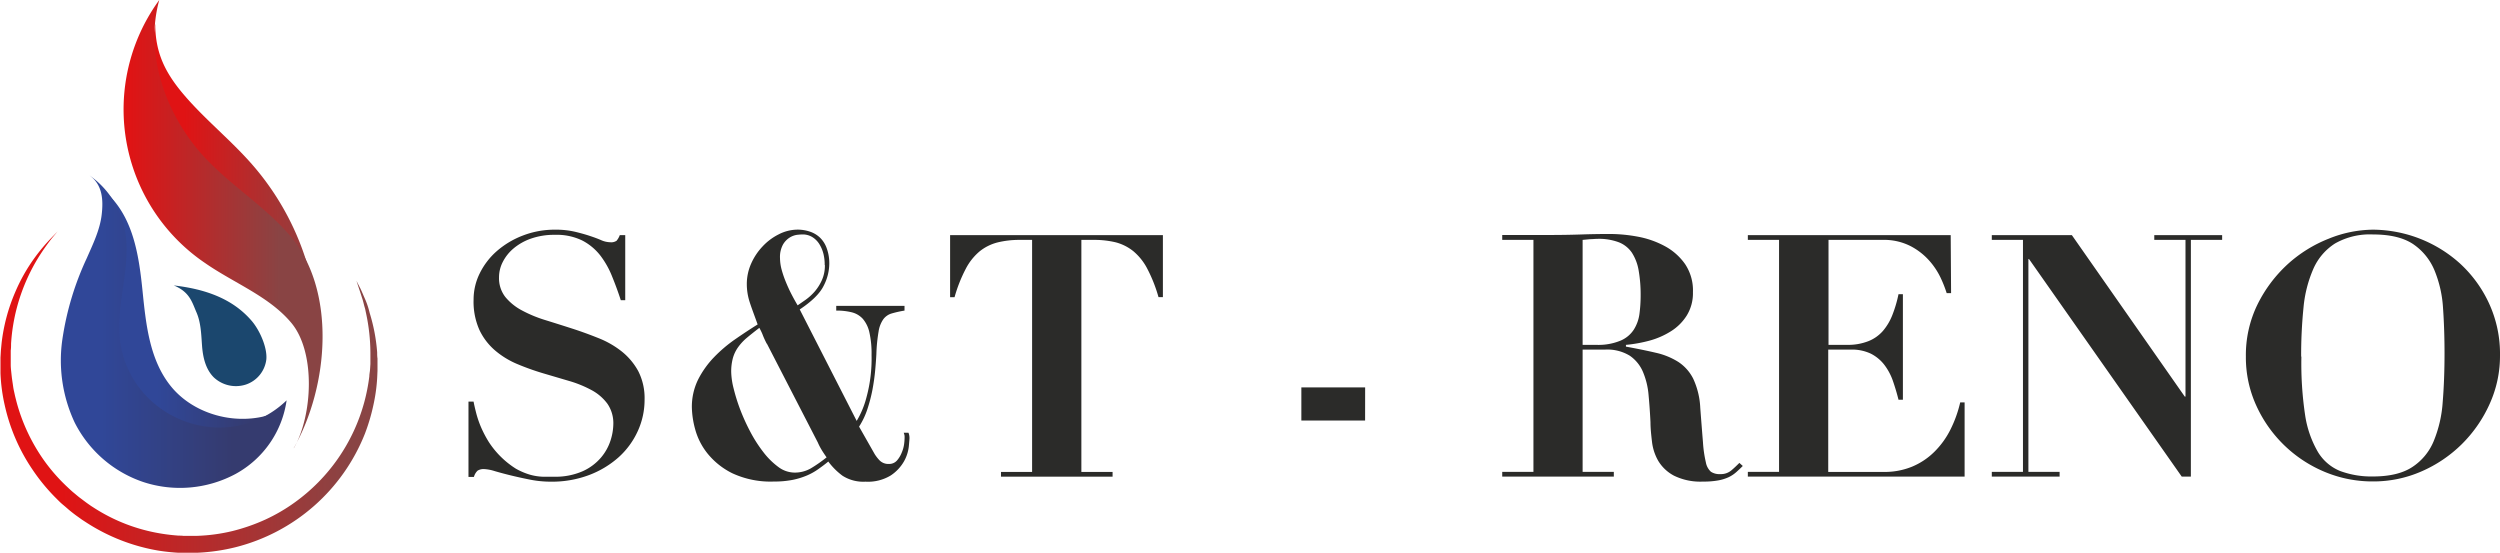 <svg id="Laag_1" data-name="Laag 1" xmlns="http://www.w3.org/2000/svg" xmlns:xlink="http://www.w3.org/1999/xlink" viewBox="0 0 528.68 116.91"><defs><style>.cls-1{fill:url(#Naamloos_verloop_2);}.cls-2{fill:url(#Naamloos_verloop_2-2);}.cls-3{fill:#1b476e;}.cls-4{fill:url(#Naamloos_verloop_5);}.cls-5{fill:url(#Naamloos_verloop_5-2);}.cls-6{fill:url(#Naamloos_verloop_5-3);}.cls-7{fill:#2b2b29;}</style><linearGradient id="Naamloos_verloop_2" x1="-300.38" y1="1022.11" x2="-300.38" y2="1021.87" gradientTransform="matrix(0, -215.31, -145.66, 0, 148948.18, -64372.43)" gradientUnits="userSpaceOnUse"><stop offset="0" stop-color="#304798"/><stop offset="0.2" stop-color="#304798"/><stop offset="0.78" stop-color="#353b6f"/><stop offset="1" stop-color="#353b6f"/></linearGradient><linearGradient id="Naamloos_verloop_2-2" x1="-300.38" y1="1021.71" x2="-300.38" y2="1021.46" gradientTransform="matrix(0, -265.66, -192, 0, 196221.59, -79496.83)" xlink:href="#Naamloos_verloop_2"/><linearGradient id="Naamloos_verloop_5" x1="-300.79" y1="1022.32" x2="-300.79" y2="1022.07" gradientTransform="matrix(0, -251.39, -145.65, 0, 148977.69, -75345.45)" gradientUnits="userSpaceOnUse"><stop offset="0" stop-color="#e01314"/><stop offset="0.1" stop-color="#e01314"/><stop offset="0.89" stop-color="#894444"/><stop offset="1" stop-color="#894444"/></linearGradient><linearGradient id="Naamloos_verloop_5-2" x1="-300.6" y1="1022.04" x2="-300.6" y2="1021.8" gradientTransform="matrix(0, -381.41, -169.34, 0, 173136.44, -114369.04)" xlink:href="#Naamloos_verloop_5"/><linearGradient id="Naamloos_verloop_5-3" x1="-300.25" y1="1021.3" x2="-300.25" y2="1021.06" gradientTransform="matrix(0, -273.57, -321.59, 0, 328486.69, -81822.54)" xlink:href="#Naamloos_verloop_5"/></defs><path class="cls-1" d="M64.57,275.56c5.09,5.27,6.17,12.94,6.9,20.11s1.52,14.81,6.24,20.39c4.9,5.77,13.79,8.11,21.17,5.56a32.89,32.89,0,0,1-4.87,7.1c-2,2.07-41.37-4.45-28.87-47.89" transform="translate(-41.32 -234.07)"/><path class="cls-2" d="M60.32,271.22c2.66,1.95,2.88,5.08,2.5,8.28s-1.84,6.19-3.15,9.17a61.5,61.5,0,0,0-5.17,17.24,30.94,30.94,0,0,0,2.61,17.51A25.32,25.32,0,0,0,71.61,336a24.87,24.87,0,0,0,19.52-1.7,21.09,21.09,0,0,0,10.8-15.57A20.33,20.33,0,0,1,87,324.47,21.6,21.6,0,0,1,72.43,318a20.74,20.74,0,0,1-5.66-11.43c-1.18-8.19,2.69-16.67.78-24.73a18.38,18.38,0,0,0-7.23-10.63" transform="translate(-41.32 -234.07)"/><path class="cls-3" d="M78.07,294.43c3.35,1.38,3.84,3.48,4.8,5.7s1,4.7,1.18,7.1.75,4.93,2.5,6.66a6.83,6.83,0,0,0,6.8,1.49,6.41,6.41,0,0,0,4.29-5.28c.24-2.53-1.41-6.21-3.09-8.17-4.13-4.81-10-6.75-16.48-7.5" transform="translate(-41.32 -234.07)"/><path class="cls-4" d="M108.44,300.82a56.94,56.94,0,0,0-14.13-32.34c-4.3-4.84-9.42-9-13.67-13.87s-6.5-9.17-6.49-15.55l-1.8,13.07,11.1,23.18,14.64,14.2,10.45,12" transform="translate(-41.32 -234.07)"/><path class="cls-5" d="M103.47,328.83c4-7,4.62-20.31-.55-26.49-4.69-5.61-12.09-8.38-18.18-12.61A39.24,39.24,0,0,1,75,234.07c-3,10.83.9,22.89,8.12,31.6,5.66,6.82,13.75,11.49,19.52,18.23,9.83,11.49,8.28,31.76.8,44.93" transform="translate(-41.32 -234.07)"/><path class="cls-6" d="M116.7,293.46l.87,1.7c.27.56.56,1.28.93,2.11s.72,1.82,1,3a37.43,37.43,0,0,1,1.58,8.33c0,.41,0,.83.07,1.26l0,.32c0,.14,0,.22,0,.33s0,.43,0,.64c0,.43,0,.86,0,1.32l-.06,1.38a35.81,35.81,0,0,1-.79,5.8,40.69,40.69,0,0,1-1.81,6.13,39.93,39.93,0,0,1-27.32,24,40.46,40.46,0,0,1-8.15,1.18l-1,0-.52,0H81l-1,0c-.33,0-.66,0-1,0-1.43-.09-2.8-.23-4.17-.45a40.4,40.4,0,0,1-15.34-6l-.86-.56-.82-.59c-.56-.39-1.1-.81-1.62-1.23s-1-.87-1.54-1.31-1-.92-1.46-1.38a40.1,40.1,0,0,1-5-6.07,39.33,39.33,0,0,1-5.87-13.6,36.91,36.91,0,0,1-.9-6.8c0-.55,0-1.1,0-1.64v-1.24l0-.39.09-1.54.15-1.56a38.18,38.18,0,0,1,2.86-10.71,36.82,36.82,0,0,1,4.18-7.38,38.87,38.87,0,0,1,3.5-4.15L53.5,283l-1.22,1.47a45.05,45.05,0,0,0-3.06,4.41,39.93,39.93,0,0,0-3.49,7.48,39.28,39.28,0,0,0-2.07,10.39c0,.47,0,.95-.07,1.44v2h0v.24c0,.26,0,.51,0,.77,0,.51.05,1,.11,1.54s.1,1,.18,1.56.15,1,.23,1.58.21,1.06.32,1.59.26,1.06.39,1.6a38.77,38.77,0,0,0,5.85,12.42A37.79,37.79,0,0,0,55.5,337c.45.42.89.85,1.37,1.24s.94.8,1.44,1.17,1,.76,1.49,1.11l.77.54.78.5a37.12,37.12,0,0,0,14,5.34c1.25.21,2.51.35,3.74.44.29,0,.63,0,1,.05l1,0H82l.94,0a37.22,37.22,0,0,0,7.46-1,40.05,40.05,0,0,0,7-2.43,37,37,0,0,0,6.26-3.65,38.48,38.48,0,0,0,14.69-21.18,39.49,39.49,0,0,0,1.07-5.46c0-.44.1-.87.14-1.3s.06-.87.09-1.3c0-.21,0-.42,0-.64s0-.23,0-.29v-.31c0-.41,0-.81,0-1.21a40.55,40.55,0,0,0-.9-8.21c-.06-.28-.12-.56-.17-.82s-.14-.52-.21-.77c-.13-.5-.25-1-.37-1.4-.28-.85-.5-1.58-.71-2.17Z" transform="translate(-41.32 -234.07)"/><path class="cls-7" d="M516.26,309.48h0a24.51,24.51,0,0,0,2.22,10.4,27.47,27.47,0,0,0,14.5,14,26.14,26.14,0,0,0,10.18,2,25.3,25.3,0,0,0,10.23-2.12,27.93,27.93,0,0,0,8.54-5.77,28.23,28.23,0,0,0,5.88-8.5A24.55,24.55,0,0,0,570,309.26a25.47,25.47,0,0,0-2.34-11.08,26.49,26.49,0,0,0-6.09-8.36,27.75,27.75,0,0,0-18.41-7.18,25.36,25.36,0,0,0-9.39,1.91,28.3,28.3,0,0,0-8.69,5.41,28.84,28.84,0,0,0-6.35,8.47A24.35,24.35,0,0,0,516.26,309.48Zm11.69,0h0a100.29,100.29,0,0,1,.5-10.4,26.38,26.38,0,0,1,2.09-8.18,12.1,12.1,0,0,1,4.59-5.35,14.89,14.89,0,0,1,8-1.9q5.39,0,8.44,2a12.48,12.48,0,0,1,4.55,5.53,24.74,24.74,0,0,1,1.83,8c.21,3,.32,6.24.32,9.58q0,5.6-.39,10.37a26.21,26.21,0,0,1-1.91,8.25,12,12,0,0,1-4.51,5.45c-2,1.32-4.78,2-8.33,2a19,19,0,0,1-6.92-1.15,9.75,9.75,0,0,1-4.73-4.06,21.82,21.82,0,0,1-2.7-7.82A74,74,0,0,1,528,309.48Zm-48.49-25.69H462.53v1h6.59v49.07h-6.59v1h14.34v-1h-6.6v-45h.14l32.29,46h1.93V284.8h6.61v-1H496.89v1h6.6v33.14h-.15Zm-25.62,0h-42.9v1h6.6v49.07h-6.6v1h45.84V319.16h-.93a25.62,25.62,0,0,1-2.08,5.78,17.77,17.77,0,0,1-3.41,4.7,14.74,14.74,0,0,1-4.7,3.12,15.28,15.28,0,0,1-6,1.11H427.94V308h4.81a9.27,9.27,0,0,1,4.2.86,8.41,8.41,0,0,1,2.83,2.33,12.22,12.22,0,0,1,1.83,3.41c.45,1.3.85,2.63,1.19,4h.93V296.28h-.93a26.39,26.39,0,0,1-1.3,4.41,11.72,11.72,0,0,1-2,3.37,8,8,0,0,1-3.05,2.15A11.81,11.81,0,0,1,432,307h-4V284.8h11.41a12.34,12.34,0,0,1,5.95,1.32,13.86,13.86,0,0,1,4,3.13,15.46,15.46,0,0,1,2.41,3.69,26.38,26.38,0,0,1,1.22,3.12h.93Zm-94.84,1h6.6v49.07H359v1h23.6v-1H376V308h4.73a9.12,9.12,0,0,1,5.24,1.29,7.86,7.86,0,0,1,2.8,3.45,16,16,0,0,1,1.18,4.91q.26,2.76.4,5.71c0,1.29.15,2.66.32,4.12a10.46,10.46,0,0,0,1.33,4.06,8.5,8.5,0,0,0,3.3,3.11,12.59,12.59,0,0,0,6.17,1.26,17,17,0,0,0,3.22-.25,9,9,0,0,0,2.19-.68,6.86,6.86,0,0,0,1.59-1.05c.45-.4.92-.84,1.4-1.32l-.72-.65c-.49.48-1,1-1.66,1.55a3.41,3.41,0,0,1-2.36.82,3.29,3.29,0,0,1-2-.5,3.54,3.54,0,0,1-1.07-2,25.53,25.53,0,0,1-.61-4.23c-.15-1.82-.34-4.23-.57-7.25a16.37,16.37,0,0,0-1.48-6.17,9.14,9.14,0,0,0-3.19-3.59,15.14,15.14,0,0,0-4.77-1.93c-1.84-.43-3.94-.86-6.28-1.29V307a29.64,29.64,0,0,0,5-.9,16.63,16.63,0,0,0,4.55-2,10.52,10.52,0,0,0,3.33-3.34,9,9,0,0,0,1.29-4.92,10,10,0,0,0-1.68-5.95,12.4,12.4,0,0,0-4.27-3.77,19.42,19.42,0,0,0-5.7-2,33,33,0,0,0-5.92-.57q-3,0-5.95.1t-6,.11H359ZM378.94,307H376V284.8l1.58-.15c.53,0,1.05-.07,1.58-.07a11.93,11.93,0,0,1,4.48.72,6,6,0,0,1,2.77,2.19,10,10,0,0,1,1.43,3.73,30,30,0,0,1,.43,5.42,29.7,29.7,0,0,1-.25,3.8,8.25,8.25,0,0,1-1.19,3.33,6.22,6.22,0,0,1-2.8,2.33A12.23,12.23,0,0,1,378.94,307Zm-48.93,9H316.52v7H330ZM257,284.8h2.58v49.07H253v1h23.6v-1H270V284.8h2.58a19.4,19.4,0,0,1,4.74.53A10,10,0,0,1,281,287.2a12,12,0,0,1,2.94,3.7,30.92,30.92,0,0,1,2.37,6h.93V283.79h-45v13.13h.94a30.92,30.92,0,0,1,2.37-6,12,12,0,0,1,2.94-3.7,10,10,0,0,1,3.73-1.87A19.43,19.43,0,0,1,257,284.8Zm-34.5,38.31h0l-12.06-23.6c2.59-1.73,4.27-3.39,5.06-5a10.33,10.33,0,0,0,1.19-4.56,9.21,9.21,0,0,0-.55-3.4,5.82,5.82,0,0,0-1.46-2.27,5.7,5.7,0,0,0-2.16-1.25,8.1,8.1,0,0,0-2.58-.4,8.82,8.82,0,0,0-3.95,1,12,12,0,0,0-3.44,2.59,12.71,12.71,0,0,0-2.41,3.66,10.6,10.6,0,0,0-.89,4.26,12.36,12.36,0,0,0,.57,3.7c.38,1.22,1,2.83,1.72,4.84q-2.3,1.44-4.73,3.12a29.76,29.76,0,0,0-4.49,3.81,19.49,19.49,0,0,0-3.37,4.73,13,13,0,0,0-1.32,5.92,18.91,18.91,0,0,0,.68,4.52,14.11,14.11,0,0,0,2.58,5.13,15.65,15.65,0,0,0,5.27,4.23,19.17,19.17,0,0,0,8.83,1.76,19.86,19.86,0,0,0,4-.36,15.83,15.83,0,0,0,3-.93,12.73,12.73,0,0,0,2.37-1.33c.7-.5,1.4-1,2.12-1.61a14.36,14.36,0,0,0,3,3,8.17,8.17,0,0,0,4.88,1.26,9.22,9.22,0,0,0,5.35-1.33,8.82,8.82,0,0,0,2.8-3,8.31,8.31,0,0,0,1-3.12c.09-1,.14-1.56.14-1.75a3,3,0,0,0-.07-.68,2,2,0,0,0-.15-.47h-1a3.32,3.32,0,0,1,.18.64,6.32,6.32,0,0,1,0,.65,11.32,11.32,0,0,1-.1,1.15,6.85,6.85,0,0,1-.51,1.79,5.71,5.71,0,0,1-1,1.65,2.18,2.18,0,0,1-1.71.72,2.58,2.58,0,0,1-2-.79,8.15,8.15,0,0,1-1-1.29l-3.3-5.81a16.21,16.21,0,0,0,1.76-3.7,33,33,0,0,0,1.08-4.16c.26-1.41.45-2.77.57-4.09s.2-2.45.25-3.41a34.22,34.22,0,0,1,.47-4.77,6.07,6.07,0,0,1,1-2.58,3.37,3.37,0,0,1,1.76-1.22,22.84,22.84,0,0,1,2.72-.61v-1H218.16v1a13.29,13.29,0,0,1,3.27.36,4.7,4.7,0,0,1,2.33,1.36,6.57,6.57,0,0,1,1.4,2.84,20.22,20.22,0,0,1,.47,4.84,31.05,31.05,0,0,1-1.09,9A18.78,18.78,0,0,1,222.47,323.11Zm-19-16.36h0l10.76,20.88a12.62,12.62,0,0,0,.75,1.47c.26.45.63,1,1.11,1.69a29,29,0,0,1-3.34,2.33,6.81,6.81,0,0,1-3.47.89,5.8,5.8,0,0,1-3.42-1.21,15.79,15.79,0,0,1-3.15-3.13A29,29,0,0,1,200,325.4a42.18,42.18,0,0,1-2.15-4.73,38.58,38.58,0,0,1-1.4-4.49,15.67,15.67,0,0,1-.5-3.4,10.9,10.9,0,0,1,.36-3,7.42,7.42,0,0,1,1.11-2.3,10.75,10.75,0,0,1,1.87-2c.74-.62,1.61-1.31,2.61-2.08a12.84,12.84,0,0,1,.65,1.33C202.81,305.43,203.12,306.08,203.46,306.75Zm12.26-16.64h0a7.53,7.53,0,0,1-.61,3.15,9.91,9.91,0,0,1-1.5,2.41,11.17,11.17,0,0,1-1.91,1.76L210,298.64c-.43-.71-.87-1.51-1.33-2.4s-.85-1.77-1.21-2.65a21.78,21.78,0,0,1-.87-2.58,9.71,9.71,0,0,1-.32-2.34,5.49,5.49,0,0,1,.64-2.9,4.28,4.28,0,0,1,1.48-1.51,4,4,0,0,1,1.57-.54c.51-.05.83-.07,1-.07a3.87,3.87,0,0,1,2.18.58,4.58,4.58,0,0,1,1.47,1.5,7.13,7.13,0,0,1,.86,2.08A9.54,9.54,0,0,1,215.72,290.11ZM141.47,319h-1.08v15.93h1.15a2.86,2.86,0,0,1,.78-1.33,2.42,2.42,0,0,1,1.44-.33,9,9,0,0,1,2.19.43c1,.29,2.1.59,3.37.9s2.63.61,4.09.9a22.58,22.58,0,0,0,4.41.43,22.26,22.26,0,0,0,8.07-1.4,20,20,0,0,0,6.25-3.76,16.76,16.76,0,0,0,4.05-5.53,15.88,15.88,0,0,0,1.44-6.67,12.51,12.51,0,0,0-1.33-6,13.71,13.71,0,0,0-3.48-4.16,19.28,19.28,0,0,0-4.92-2.83c-1.84-.74-3.73-1.43-5.66-2.05s-3.83-1.22-5.67-1.79a27.26,27.26,0,0,1-4.92-2.05,11.48,11.48,0,0,1-3.48-2.83,6.46,6.46,0,0,1-1.32-4.16,7.09,7.09,0,0,1,.79-3.23,9.19,9.19,0,0,1,2.29-2.87,11.7,11.7,0,0,1,3.7-2.08,14.75,14.75,0,0,1,5.05-.79,12.3,12.3,0,0,1,5.81,1.22,11.61,11.61,0,0,1,3.81,3.19,18.57,18.57,0,0,1,2.47,4.41q1,2.44,1.83,5h.94V283.79h-1.15a4,4,0,0,1-.68,1.19,2,2,0,0,1-1.33.32,5,5,0,0,1-1.9-.43q-1-.44-2.4-.9c-.91-.31-2-.61-3.16-.89a17.82,17.82,0,0,0-4.16-.44,18.63,18.63,0,0,0-6.92,1.26,18.25,18.25,0,0,0-5.49,3.3,15.07,15.07,0,0,0-3.59,4.7,12.49,12.49,0,0,0-1.29,5.53,14.66,14.66,0,0,0,1.25,6.45,13.1,13.1,0,0,0,3.34,4.34,17.9,17.9,0,0,0,4.73,2.87,53.37,53.37,0,0,0,5.45,1.94l5.46,1.61a23.92,23.92,0,0,1,4.74,1.94,10.06,10.06,0,0,1,3.33,2.87,7.23,7.23,0,0,1,1.25,4.38,11.79,11.79,0,0,1-.57,3.33,10.61,10.61,0,0,1-2,3.63,11,11,0,0,1-3.84,2.9,14.28,14.28,0,0,1-6.24,1.19c-.72,0-1.5,0-2.33,0a11.4,11.4,0,0,1-2.66-.43,14.37,14.37,0,0,1-2.94-1.25,18.69,18.69,0,0,1-5.74-5.64,23.77,23.77,0,0,1-1.72-3.3,21.24,21.24,0,0,1-1-3C141.73,320.27,141.56,319.52,141.47,319Z" transform="translate(-41.32 -234.07)"/></svg>